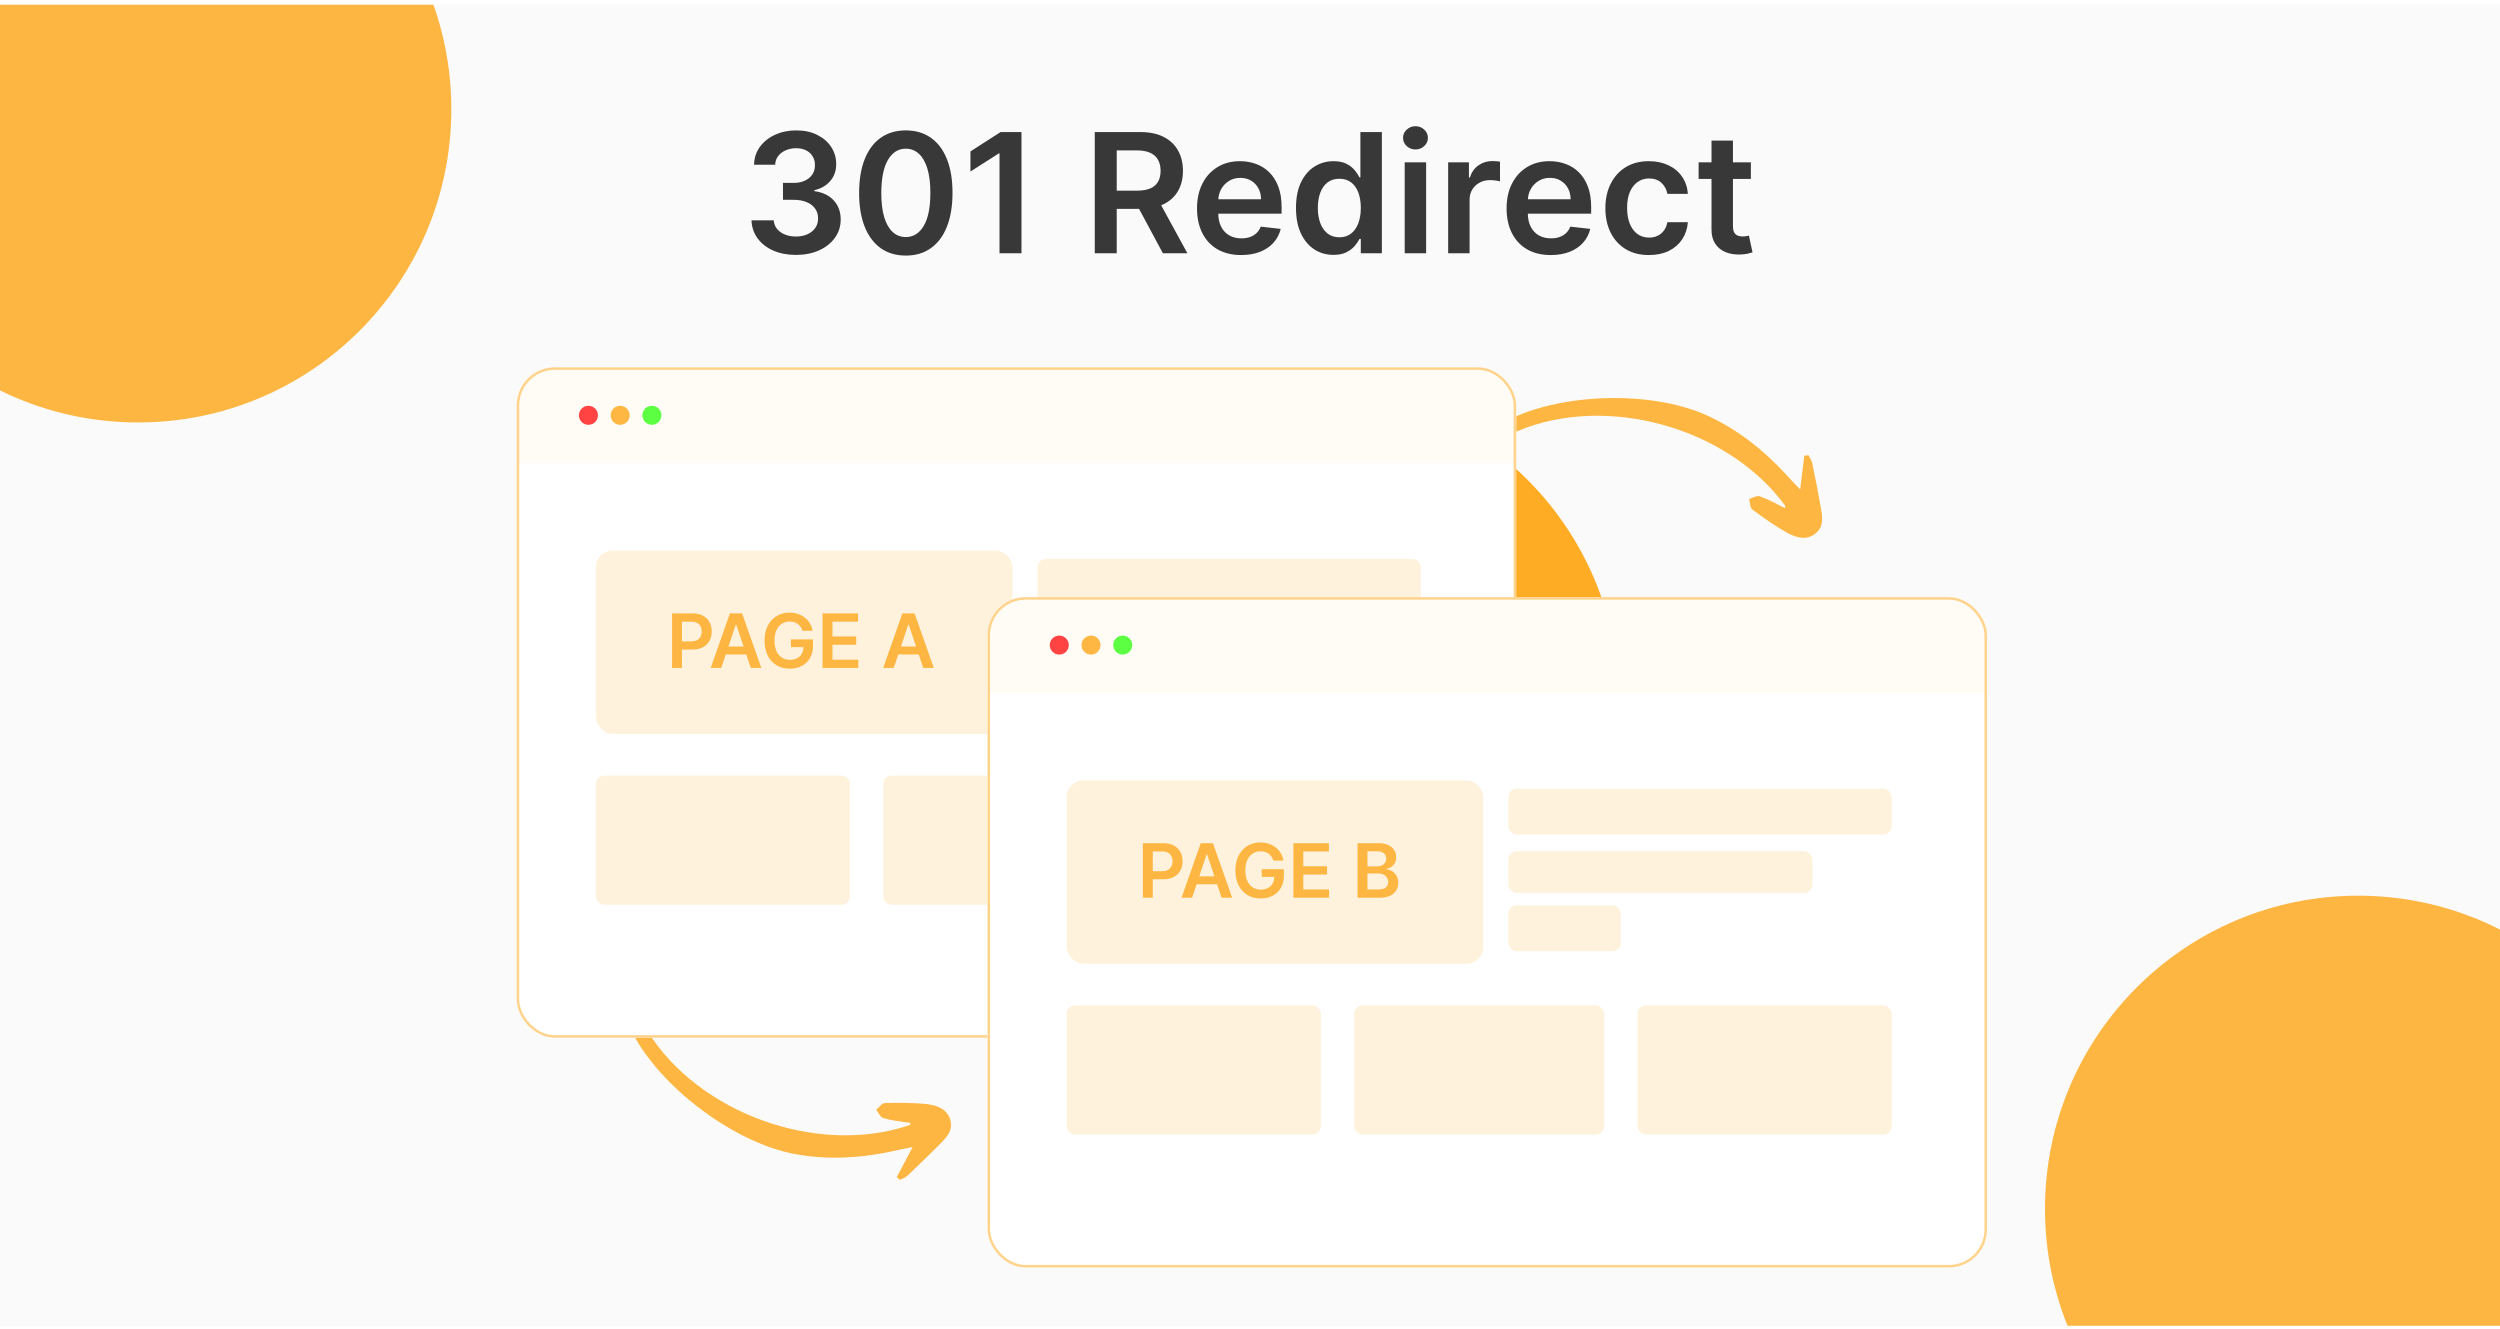 <svg width="350" height="186" viewBox="0 0 350 186" fill="none" xmlns="http://www.w3.org/2000/svg">
<g clip-path="url(#clip0_347_1055)">
<rect width="350" height="185" transform="translate(0 0.625)" fill="#FAFAFA"/>
<g filter="url(#filter0_f_347_1055)">
<circle cx="19.343" cy="15.302" r="43.843" fill="#FDB642"/>
</g>
<g filter="url(#filter1_f_347_1055)">
<circle cx="182.82" cy="98.142" r="43.843" fill="#FFAC25"/>
</g>
<g filter="url(#filter2_f_347_1055)">
<circle cx="330.142" cy="169.24" r="43.843" fill="#FDB642"/>
</g>
<path d="M196.327 87.304C196.148 86.315 195.803 85.377 195.753 84.41C195.695 83.015 195.749 81.586 196.061 80.2C197.916 71.646 202.192 64.434 209.486 59.732C216.949 54.978 231.026 54.406 239.215 58.272C243.337 60.197 246.866 62.98 249.957 66.327C250.513 66.954 251.053 67.525 252.025 68.516C252.255 66.664 252.438 65.257 252.603 63.793C252.788 63.798 252.955 63.746 253.195 63.734C253.37 64.11 253.657 64.451 253.721 64.862C254.15 66.879 254.524 68.913 254.898 70.948C255.123 72.291 255.421 73.673 254.197 74.664C252.934 75.728 251.451 75.264 250.212 74.601C248.52 73.648 246.888 72.492 245.312 71.319C244.986 71.051 245.022 70.364 244.868 69.859C245.371 69.704 245.933 69.347 246.336 69.469C247.562 69.89 248.671 70.531 249.893 71.137C249.897 70.952 249.975 70.805 249.902 70.766C241.799 59.749 224.806 55.139 212.479 60.346C211.882 60.591 211.303 60.892 210.757 61.306C203.058 66.685 198.375 73.961 197.016 83.346C196.838 84.567 196.99 85.871 197.013 87.154C196.79 87.223 196.55 87.235 196.327 87.304Z" fill="#FDB642"/>
<path d="M92.84 113.045C92.13 113.752 91.313 114.321 90.721 115.084C89.879 116.194 89.11 117.395 88.575 118.71C85.221 126.789 84.615 135.166 87.912 143.23C91.317 151.433 102.522 160.032 111.433 161.593C115.906 162.397 120.382 162.156 124.821 161.198C125.634 161.006 126.401 160.85 127.762 160.599C126.895 162.25 126.243 163.508 125.545 164.802C125.699 164.905 125.807 165.044 125.996 165.193C126.354 164.986 126.783 164.872 127.069 164.572C128.57 163.168 130.036 161.717 131.501 160.267C132.45 159.296 133.482 158.336 133.044 156.817C132.615 155.216 131.136 154.741 129.744 154.568C127.815 154.372 125.819 154.376 123.86 154.427C123.44 154.459 123.078 155.042 122.665 155.367C122.988 155.783 123.245 156.401 123.644 156.534C124.888 156.897 126.163 157.013 127.509 157.221C127.407 157.376 127.387 157.541 127.305 157.53C114.391 161.875 97.844 155.839 90.713 144.455C90.364 143.91 90.061 143.329 89.85 142.675C86.608 133.822 86.916 125.158 91.149 116.685C91.7 115.582 92.567 114.601 93.317 113.564C93.173 113.379 92.984 113.23 92.84 113.045Z" fill="#FDB642"/>
<g filter="url(#filter3_d_347_1055)">
<g clip-path="url(#clip1_347_1055)">
<rect x="72.335" y="47.875" width="139.928" height="93.848" rx="5.33" fill="white"/>
<rect width="139.928" height="13.428" transform="translate(72.335 47.875)" fill="#FFFCF6"/>
<circle cx="82.381" cy="54.589" r="1.332" fill="#FF4242"/>
<circle cx="86.823" cy="54.589" r="1.332" fill="#FFB743"/>
<circle cx="91.264" cy="54.589" r="1.332" fill="#5DFF42"/>
<rect x="145.252" y="91.03" width="15.75" height="6.417" rx="1.167" fill="#FFF2DC"/>
<rect x="83.418" y="73.53" width="58.333" height="25.667" rx="2.333" fill="#FFF2DC"/>
<path d="M94.088 89.958V82.322H96.952C97.538 82.322 98.031 82.431 98.428 82.65C98.829 82.868 99.131 83.169 99.334 83.552C99.541 83.932 99.644 84.365 99.644 84.85C99.644 85.339 99.541 85.774 99.334 86.155C99.128 86.535 98.824 86.835 98.421 87.053C98.018 87.27 97.522 87.378 96.933 87.378H95.035V86.24H96.747C97.09 86.24 97.371 86.181 97.589 86.061C97.808 85.942 97.97 85.778 98.074 85.569C98.181 85.361 98.234 85.121 98.234 84.85C98.234 84.579 98.181 84.34 98.074 84.134C97.97 83.927 97.807 83.767 97.586 83.653C97.367 83.536 97.085 83.478 96.739 83.478H95.472V89.958H94.088ZM100.975 89.958H99.499L102.187 82.322H103.895L106.587 89.958H105.11L103.071 83.888H103.011L100.975 89.958ZM101.024 86.964H105.051V88.075H101.024V86.964ZM112.349 84.76C112.287 84.559 112.202 84.379 112.092 84.219C111.985 84.058 111.856 83.92 111.704 83.806C111.555 83.691 111.384 83.606 111.19 83.548C110.996 83.489 110.785 83.459 110.556 83.459C110.146 83.459 109.78 83.562 109.46 83.768C109.139 83.975 108.887 84.278 108.703 84.678C108.521 85.076 108.431 85.561 108.431 86.132C108.431 86.709 108.521 87.198 108.703 87.598C108.884 87.998 109.137 88.302 109.46 88.511C109.783 88.718 110.158 88.821 110.586 88.821C110.974 88.821 111.309 88.746 111.593 88.597C111.878 88.448 112.098 88.237 112.252 87.963C112.407 87.687 112.484 87.364 112.484 86.994L112.797 87.042H110.724V85.961H113.822V86.878C113.822 87.532 113.683 88.097 113.405 88.575C113.126 89.052 112.743 89.42 112.256 89.678C111.769 89.934 111.21 90.062 110.578 90.062C109.875 90.062 109.257 89.905 108.725 89.589C108.196 89.271 107.782 88.82 107.483 88.235C107.188 87.649 107.04 86.953 107.04 86.147C107.04 85.531 107.127 84.98 107.301 84.496C107.477 84.011 107.723 83.599 108.039 83.261C108.355 82.921 108.725 82.662 109.15 82.486C109.575 82.307 110.038 82.217 110.537 82.217C110.96 82.217 111.354 82.279 111.719 82.404C112.085 82.525 112.409 82.7 112.692 82.926C112.978 83.152 113.213 83.42 113.397 83.731C113.581 84.042 113.702 84.385 113.759 84.76H112.349ZM115.16 89.958V82.322H120.127V83.481H116.543V85.554H119.869V86.714H116.543V88.798H120.156V89.958H115.16ZM125.123 89.958H123.646L126.335 82.322H128.043L130.735 89.958H129.258L127.219 83.888H127.159L125.123 89.958ZM125.171 86.964H129.198V88.075H125.171V86.964Z" fill="#FDB642"/>
<rect x="145.251" y="74.696" width="53.667" height="6.417" rx="1.167" fill="#FFF2DC"/>
<rect x="145.251" y="83.446" width="42.583" height="5.833" rx="1.167" fill="#FFF2DC"/>
<rect x="83.418" y="105.03" width="35.583" height="18.083" rx="1.167" fill="#FFF2DC"/>
<rect x="123.668" y="105.03" width="35" height="18.083" rx="1.167" fill="#FFF2DC"/>
<rect x="163.335" y="105.03" width="35.583" height="18.083" rx="1.167" fill="#FFF2DC"/>
</g>
<rect x="72.513" y="48.053" width="139.573" height="93.493" rx="5.152" stroke="#FFD38C" stroke-width="0.355"/>
</g>
<g filter="url(#filter4_d_347_1055)">
<g clip-path="url(#clip2_347_1055)">
<rect x="138.252" y="80.045" width="139.928" height="93.848" rx="5.33" fill="white"/>
<rect width="139.928" height="13.428" transform="translate(138.252 80.045)" fill="#FFFCF6"/>
<circle cx="148.298" cy="86.76" r="1.332" fill="#FF4242"/>
<circle cx="152.74" cy="86.76" r="1.332" fill="#FFB743"/>
<circle cx="157.181" cy="86.76" r="1.332" fill="#5DFF42"/>
<rect x="211.169" y="123.2" width="15.75" height="6.417" rx="1.167" fill="#FFF2DC"/>
<rect x="149.336" y="105.7" width="58.333" height="25.667" rx="2.333" fill="#FFF2DC"/>
<path d="M160.006 122.128V114.492H162.87C163.456 114.492 163.949 114.601 164.346 114.82C164.747 115.039 165.049 115.34 165.252 115.723C165.459 116.103 165.562 116.535 165.562 117.02C165.562 117.51 165.459 117.945 165.252 118.325C165.046 118.705 164.742 119.005 164.339 119.224C163.936 119.44 163.44 119.548 162.851 119.548H160.953V118.411H162.665C163.008 118.411 163.289 118.351 163.507 118.232C163.726 118.113 163.888 117.949 163.992 117.74C164.099 117.531 164.152 117.291 164.152 117.02C164.152 116.749 164.099 116.511 163.992 116.304C163.888 116.098 163.725 115.938 163.504 115.823C163.285 115.706 163.003 115.648 162.657 115.648H161.389V122.128H160.006ZM166.893 122.128H165.416L168.105 114.492H169.813L172.505 122.128H171.028L168.989 116.058H168.929L166.893 122.128ZM166.941 119.134H170.968V120.245H166.941V119.134ZM178.267 116.931C178.205 116.729 178.119 116.549 178.01 116.39C177.903 116.228 177.774 116.09 177.622 115.976C177.473 115.862 177.302 115.776 177.108 115.719C176.914 115.659 176.703 115.629 176.474 115.629C176.064 115.629 175.698 115.732 175.378 115.939C175.057 116.145 174.805 116.448 174.621 116.849C174.439 117.246 174.349 117.731 174.349 118.303C174.349 118.879 174.439 119.368 174.621 119.768C174.802 120.168 175.055 120.473 175.378 120.682C175.701 120.888 176.076 120.991 176.504 120.991C176.892 120.991 177.227 120.917 177.51 120.767C177.796 120.618 178.016 120.407 178.17 120.134C178.325 119.858 178.402 119.534 178.402 119.164L178.715 119.213H176.642V118.131H179.74V119.049C179.74 119.702 179.601 120.268 179.323 120.745C179.044 121.222 178.661 121.59 178.174 121.849C177.687 122.105 177.128 122.233 176.496 122.233C175.793 122.233 175.175 122.075 174.643 121.759C174.114 121.441 173.7 120.99 173.401 120.406C173.106 119.819 172.958 119.123 172.958 118.318C172.958 117.701 173.045 117.151 173.219 116.666C173.395 116.181 173.641 115.77 173.957 115.432C174.273 115.091 174.643 114.833 175.068 114.656C175.493 114.477 175.956 114.388 176.455 114.388C176.878 114.388 177.272 114.45 177.637 114.574C178.003 114.696 178.327 114.87 178.61 115.096C178.896 115.322 179.131 115.591 179.315 115.901C179.499 116.212 179.62 116.555 179.677 116.931H178.267ZM181.078 122.128V114.492H186.045V115.652H182.461V117.725H185.787V118.884H182.461V120.969H186.074V122.128H181.078ZM190.06 122.128V114.492H192.984C193.535 114.492 193.994 114.579 194.36 114.753C194.727 114.925 195.002 115.159 195.184 115.458C195.368 115.756 195.459 116.094 195.459 116.472C195.459 116.783 195.4 117.049 195.28 117.27C195.161 117.489 195.001 117.666 194.799 117.803C194.598 117.94 194.373 118.038 194.125 118.098V118.172C194.396 118.187 194.655 118.27 194.904 118.422C195.155 118.571 195.36 118.783 195.519 119.056C195.678 119.329 195.758 119.66 195.758 120.048C195.758 120.443 195.662 120.799 195.471 121.114C195.279 121.427 194.991 121.675 194.606 121.856C194.22 122.038 193.736 122.128 193.151 122.128H190.06ZM191.444 120.973H192.931C193.434 120.973 193.795 120.877 194.016 120.685C194.24 120.492 194.352 120.243 194.352 119.94C194.352 119.713 194.296 119.51 194.184 119.328C194.072 119.144 193.913 119 193.707 118.896C193.501 118.789 193.255 118.735 192.969 118.735H191.444V120.973ZM191.444 117.74H192.812C193.051 117.74 193.266 117.696 193.457 117.609C193.649 117.52 193.799 117.394 193.908 117.233C194.02 117.069 194.076 116.875 194.076 116.651C194.076 116.355 193.972 116.112 193.763 115.92C193.557 115.729 193.25 115.633 192.842 115.633H191.444V117.74Z" fill="#FDB642"/>
<rect x="211.169" y="106.867" width="53.667" height="6.417" rx="1.167" fill="#FFF2DC"/>
<rect x="211.169" y="115.617" width="42.583" height="5.833" rx="1.167" fill="#FFF2DC"/>
<rect x="149.336" y="137.2" width="35.583" height="18.083" rx="1.167" fill="#FFF2DC"/>
<rect x="189.586" y="137.2" width="35" height="18.083" rx="1.167" fill="#FFF2DC"/>
<rect x="229.253" y="137.2" width="35.583" height="18.083" rx="1.167" fill="#FFF2DC"/>
</g>
<rect x="138.43" y="80.223" width="139.573" height="93.493" rx="5.152" stroke="#FFD38C" stroke-width="0.355"/>
</g>
<path d="M111.432 35.69C110.239 35.69 109.178 35.486 108.25 35.077C107.328 34.668 106.599 34.099 106.063 33.37C105.527 32.641 105.243 31.798 105.209 30.843H108.325C108.353 31.301 108.505 31.702 108.781 32.044C109.057 32.381 109.424 32.644 109.883 32.831C110.341 33.019 110.855 33.113 111.424 33.113C112.032 33.113 112.57 33.008 113.04 32.798C113.509 32.583 113.877 32.285 114.142 31.903C114.407 31.522 114.537 31.083 114.531 30.586C114.537 30.072 114.404 29.619 114.133 29.227C113.863 28.835 113.471 28.528 112.957 28.307C112.449 28.086 111.835 27.976 111.117 27.976H109.618V25.606H111.117C111.708 25.606 112.225 25.504 112.667 25.299C113.114 25.095 113.465 24.808 113.719 24.438C113.973 24.062 114.098 23.628 114.092 23.137C114.098 22.656 113.99 22.239 113.769 21.886C113.553 21.526 113.247 21.247 112.849 21.049C112.457 20.85 111.996 20.75 111.465 20.75C110.946 20.75 110.466 20.844 110.024 21.032C109.582 21.22 109.225 21.488 108.955 21.836C108.684 22.178 108.54 22.587 108.524 23.062H105.566C105.588 22.112 105.861 21.278 106.386 20.56C106.916 19.836 107.623 19.273 108.507 18.869C109.391 18.461 110.383 18.256 111.482 18.256C112.614 18.256 113.598 18.469 114.432 18.894C115.271 19.314 115.92 19.88 116.379 20.593C116.837 21.305 117.067 22.093 117.067 22.954C117.072 23.91 116.791 24.711 116.222 25.357C115.658 26.004 114.918 26.426 114.001 26.625V26.758C115.194 26.923 116.108 27.365 116.744 28.084C117.384 28.796 117.702 29.683 117.696 30.743C117.696 31.693 117.426 32.544 116.884 33.295C116.349 34.041 115.608 34.627 114.664 35.052C113.725 35.477 112.648 35.69 111.432 35.69ZM126.813 35.781C125.449 35.781 124.278 35.436 123.3 34.745C122.328 34.049 121.579 33.047 121.054 31.738C120.535 30.423 120.275 28.84 120.275 26.99C120.281 25.139 120.543 23.565 121.063 22.267C121.587 20.963 122.336 19.969 123.308 19.284C124.286 18.599 125.454 18.256 126.813 18.256C128.172 18.256 129.34 18.599 130.318 19.284C131.296 19.969 132.044 20.963 132.564 22.267C133.088 23.57 133.351 25.145 133.351 26.99C133.351 28.846 133.088 30.431 132.564 31.746C132.044 33.055 131.296 34.055 130.318 34.745C129.346 35.436 128.178 35.781 126.813 35.781ZM126.813 33.188C127.874 33.188 128.711 32.666 129.324 31.622C129.942 30.572 130.252 29.028 130.252 26.99C130.252 25.642 130.111 24.509 129.829 23.593C129.547 22.675 129.15 21.985 128.636 21.521C128.122 21.051 127.515 20.817 126.813 20.817C125.758 20.817 124.924 21.341 124.311 22.391C123.698 23.435 123.388 24.968 123.383 26.99C123.377 28.343 123.513 29.481 123.789 30.404C124.07 31.326 124.468 32.022 124.982 32.492C125.496 32.956 126.106 33.188 126.813 33.188ZM143.006 18.488V35.458H139.932V21.48H139.832L135.863 24.015V21.198L140.081 18.488H143.006ZM153.268 35.458V18.488H159.632C160.935 18.488 162.029 18.715 162.913 19.168C163.802 19.621 164.474 20.256 164.927 21.073C165.385 21.886 165.614 22.833 165.614 23.916C165.614 25.004 165.382 25.948 164.918 26.749C164.46 27.545 163.783 28.161 162.888 28.597C161.993 29.028 160.894 29.244 159.59 29.244H155.058V26.691H159.176C159.938 26.691 160.563 26.587 161.049 26.377C161.535 26.161 161.894 25.849 162.126 25.44C162.363 25.026 162.482 24.518 162.482 23.916C162.482 23.314 162.363 22.8 162.126 22.374C161.888 21.944 161.527 21.618 161.04 21.397C160.554 21.17 159.927 21.057 159.16 21.057H156.342V35.458H153.268ZM162.035 27.769L166.236 35.458H162.805L158.679 27.769H162.035ZM173.764 35.707C172.488 35.707 171.385 35.441 170.457 34.911C169.535 34.375 168.825 33.618 168.328 32.641C167.831 31.657 167.582 30.5 167.582 29.169C167.582 27.86 167.831 26.711 168.328 25.722C168.831 24.728 169.532 23.954 170.433 23.402C171.333 22.844 172.391 22.565 173.606 22.565C174.391 22.565 175.131 22.692 175.827 22.946C176.528 23.195 177.147 23.581 177.683 24.106C178.224 24.631 178.65 25.299 178.959 26.111C179.268 26.918 179.423 27.879 179.423 28.995V29.915H168.991V27.893H176.548C176.542 27.318 176.418 26.807 176.175 26.36C175.932 25.907 175.592 25.551 175.156 25.291C174.725 25.032 174.222 24.902 173.648 24.902C173.034 24.902 172.496 25.051 172.032 25.349C171.568 25.642 171.206 26.029 170.946 26.509C170.692 26.984 170.562 27.506 170.557 28.075V29.84C170.557 30.58 170.692 31.216 170.963 31.746C171.234 32.271 171.612 32.674 172.098 32.956C172.584 33.232 173.153 33.37 173.805 33.37C174.241 33.37 174.636 33.309 174.99 33.188C175.343 33.061 175.65 32.876 175.91 32.633C176.169 32.389 176.365 32.088 176.498 31.729L179.299 32.044C179.122 32.784 178.785 33.431 178.288 33.983C177.796 34.53 177.166 34.955 176.399 35.259C175.631 35.557 174.752 35.707 173.764 35.707ZM186.683 35.682C185.684 35.682 184.789 35.425 183.999 34.911C183.209 34.397 182.585 33.652 182.126 32.674C181.668 31.696 181.438 30.509 181.438 29.111C181.438 27.697 181.67 26.504 182.134 25.531C182.604 24.554 183.237 23.816 184.032 23.319C184.827 22.816 185.714 22.565 186.692 22.565C187.438 22.565 188.051 22.692 188.531 22.946C189.012 23.195 189.393 23.496 189.675 23.849C189.956 24.197 190.175 24.526 190.329 24.835H190.454V18.488H193.461V35.458H190.512V33.453H190.329C190.175 33.762 189.951 34.091 189.658 34.439C189.365 34.781 188.979 35.074 188.498 35.317C188.018 35.56 187.413 35.682 186.683 35.682ZM187.52 33.221C188.156 33.221 188.697 33.05 189.144 32.707C189.592 32.359 189.932 31.876 190.164 31.257C190.396 30.638 190.512 29.917 190.512 29.094C190.512 28.271 190.396 27.556 190.164 26.948C189.937 26.341 189.6 25.868 189.153 25.531C188.711 25.194 188.167 25.026 187.52 25.026C186.852 25.026 186.294 25.2 185.847 25.548C185.399 25.896 185.062 26.377 184.836 26.99C184.609 27.603 184.496 28.304 184.496 29.094C184.496 29.89 184.609 30.6 184.836 31.224C185.068 31.843 185.407 32.331 185.855 32.691C186.308 33.044 186.863 33.221 187.52 33.221ZM196.658 35.458V22.731H199.657V35.458H196.658ZM198.166 20.924C197.691 20.924 197.282 20.767 196.939 20.452C196.597 20.132 196.426 19.748 196.426 19.3C196.426 18.847 196.597 18.463 196.939 18.149C197.282 17.828 197.691 17.668 198.166 17.668C198.646 17.668 199.055 17.828 199.392 18.149C199.735 18.463 199.906 18.847 199.906 19.3C199.906 19.748 199.735 20.132 199.392 20.452C199.055 20.767 198.646 20.924 198.166 20.924ZM202.742 35.458V22.731H205.65V24.852H205.783C206.015 24.117 206.412 23.551 206.976 23.153C207.545 22.75 208.194 22.548 208.923 22.548C209.089 22.548 209.274 22.557 209.478 22.573C209.688 22.584 209.862 22.604 210 22.631V25.39C209.873 25.346 209.672 25.308 209.395 25.274C209.125 25.236 208.862 25.216 208.608 25.216C208.061 25.216 207.57 25.335 207.133 25.573C206.702 25.805 206.363 26.128 206.114 26.542C205.866 26.957 205.741 27.434 205.741 27.976V35.458H202.742ZM217.103 35.707C215.827 35.707 214.725 35.441 213.797 34.911C212.875 34.375 212.165 33.618 211.668 32.641C211.171 31.657 210.922 30.5 210.922 29.169C210.922 27.86 211.171 26.711 211.668 25.722C212.17 24.728 212.872 23.954 213.772 23.402C214.673 22.844 215.731 22.565 216.946 22.565C217.73 22.565 218.471 22.692 219.167 22.946C219.868 23.195 220.487 23.581 221.023 24.106C221.564 24.631 221.989 25.299 222.299 26.111C222.608 26.918 222.763 27.879 222.763 28.995V29.915H212.331V27.893H219.888C219.882 27.318 219.758 26.807 219.515 26.36C219.272 25.907 218.932 25.551 218.495 25.291C218.065 25.032 217.562 24.902 216.987 24.902C216.374 24.902 215.836 25.051 215.372 25.349C214.908 25.642 214.546 26.029 214.286 26.509C214.032 26.984 213.902 27.506 213.897 28.075V29.84C213.897 30.58 214.032 31.216 214.303 31.746C214.573 32.271 214.952 32.674 215.438 32.956C215.924 33.232 216.493 33.37 217.145 33.37C217.581 33.37 217.976 33.309 218.33 33.188C218.683 33.061 218.99 32.876 219.249 32.633C219.509 32.389 219.705 32.088 219.838 31.729L222.638 32.044C222.462 32.784 222.125 33.431 221.628 33.983C221.136 34.53 220.506 34.955 219.738 35.259C218.971 35.557 218.092 35.707 217.103 35.707ZM230.852 35.707C229.581 35.707 228.49 35.428 227.579 34.87C226.673 34.312 225.974 33.541 225.483 32.558C224.996 31.569 224.753 30.431 224.753 29.144C224.753 27.852 225.002 26.711 225.499 25.722C225.996 24.728 226.698 23.954 227.604 23.402C228.515 22.844 229.592 22.565 230.835 22.565C231.868 22.565 232.783 22.756 233.578 23.137C234.379 23.512 235.017 24.045 235.492 24.736C235.967 25.421 236.238 26.222 236.304 27.139H233.437C233.321 26.526 233.045 26.015 232.609 25.606C232.178 25.192 231.6 24.985 230.877 24.985C230.264 24.985 229.725 25.15 229.261 25.482C228.797 25.808 228.435 26.277 228.176 26.89C227.921 27.503 227.794 28.238 227.794 29.094C227.794 29.962 227.921 30.707 228.176 31.332C228.43 31.95 228.786 32.428 229.244 32.765C229.708 33.096 230.253 33.262 230.877 33.262C231.319 33.262 231.714 33.179 232.062 33.014C232.415 32.842 232.711 32.597 232.948 32.276C233.186 31.956 233.349 31.566 233.437 31.108H236.304C236.232 32.008 235.967 32.806 235.509 33.502C235.05 34.193 234.426 34.734 233.636 35.127C232.846 35.513 231.918 35.707 230.852 35.707ZM245.122 22.731V25.051H237.806V22.731H245.122ZM239.612 19.681H242.612V31.63C242.612 32.033 242.673 32.343 242.794 32.558C242.921 32.768 243.087 32.911 243.291 32.989C243.496 33.066 243.722 33.105 243.971 33.105C244.159 33.105 244.33 33.091 244.484 33.063C244.645 33.036 244.766 33.011 244.849 32.989L245.354 35.334C245.194 35.389 244.965 35.45 244.667 35.516C244.374 35.582 244.015 35.621 243.59 35.632C242.838 35.654 242.162 35.541 241.559 35.292C240.957 35.038 240.48 34.646 240.126 34.116C239.778 33.585 239.607 32.922 239.612 32.127V19.681Z" fill="#383838"/>
</g>
<defs>
<filter id="filter0_f_347_1055" x="-219.358" y="-223.4" width="477.403" height="477.402" filterUnits="userSpaceOnUse" color-interpolation-filters="sRGB">
<feFlood flood-opacity="0" result="BackgroundImageFix"/>
<feBlend mode="normal" in="SourceGraphic" in2="BackgroundImageFix" result="shape"/>
<feGaussianBlur stdDeviation="97.429" result="effect1_foregroundBlur_347_1055"/>
</filter>
<filter id="filter1_f_347_1055" x="-7.167" y="-91.845" width="379.974" height="379.973" filterUnits="userSpaceOnUse" color-interpolation-filters="sRGB">
<feFlood flood-opacity="0" result="BackgroundImageFix"/>
<feBlend mode="normal" in="SourceGraphic" in2="BackgroundImageFix" result="shape"/>
<feGaussianBlur stdDeviation="73.072" result="effect1_foregroundBlur_347_1055"/>
</filter>
<filter id="filter2_f_347_1055" x="91.441" y="-69.462" width="477.403" height="477.402" filterUnits="userSpaceOnUse" color-interpolation-filters="sRGB">
<feFlood flood-opacity="0" result="BackgroundImageFix"/>
<feBlend mode="normal" in="SourceGraphic" in2="BackgroundImageFix" result="shape"/>
<feGaussianBlur stdDeviation="97.429" result="effect1_foregroundBlur_347_1055"/>
</filter>
<filter id="filter3_d_347_1055" x="58.567" y="37.66" width="167.464" height="121.384" filterUnits="userSpaceOnUse" color-interpolation-filters="sRGB">
<feFlood flood-opacity="0" result="BackgroundImageFix"/>
<feColorMatrix in="SourceAlpha" type="matrix" values="0 0 0 0 0 0 0 0 0 0 0 0 0 0 0 0 0 0 127 0" result="hardAlpha"/>
<feOffset dy="3.553"/>
<feGaussianBlur stdDeviation="6.884"/>
<feComposite in2="hardAlpha" operator="out"/>
<feColorMatrix type="matrix" values="0 0 0 0 0.838 0 0 0 0 0.79 0 0 0 0 0.712 0 0 0 0.25 0"/>
<feBlend mode="normal" in2="BackgroundImageFix" result="effect1_dropShadow_347_1055"/>
<feBlend mode="normal" in="SourceGraphic" in2="effect1_dropShadow_347_1055" result="shape"/>
</filter>
<filter id="filter4_d_347_1055" x="124.484" y="69.831" width="167.464" height="121.384" filterUnits="userSpaceOnUse" color-interpolation-filters="sRGB">
<feFlood flood-opacity="0" result="BackgroundImageFix"/>
<feColorMatrix in="SourceAlpha" type="matrix" values="0 0 0 0 0 0 0 0 0 0 0 0 0 0 0 0 0 0 127 0" result="hardAlpha"/>
<feOffset dy="3.553"/>
<feGaussianBlur stdDeviation="6.884"/>
<feComposite in2="hardAlpha" operator="out"/>
<feColorMatrix type="matrix" values="0 0 0 0 0.838 0 0 0 0 0.79 0 0 0 0 0.712 0 0 0 0.25 0"/>
<feBlend mode="normal" in2="BackgroundImageFix" result="effect1_dropShadow_347_1055"/>
<feBlend mode="normal" in="SourceGraphic" in2="effect1_dropShadow_347_1055" result="shape"/>
</filter>
<clipPath id="clip0_347_1055">
<rect width="350" height="185" fill="white" transform="translate(0 0.625)"/>
</clipPath>
<clipPath id="clip1_347_1055">
<rect x="72.335" y="47.875" width="139.928" height="93.848" rx="5.33" fill="white"/>
</clipPath>
<clipPath id="clip2_347_1055">
<rect x="138.252" y="80.045" width="139.928" height="93.848" rx="5.33" fill="white"/>
</clipPath>
</defs>
</svg>
